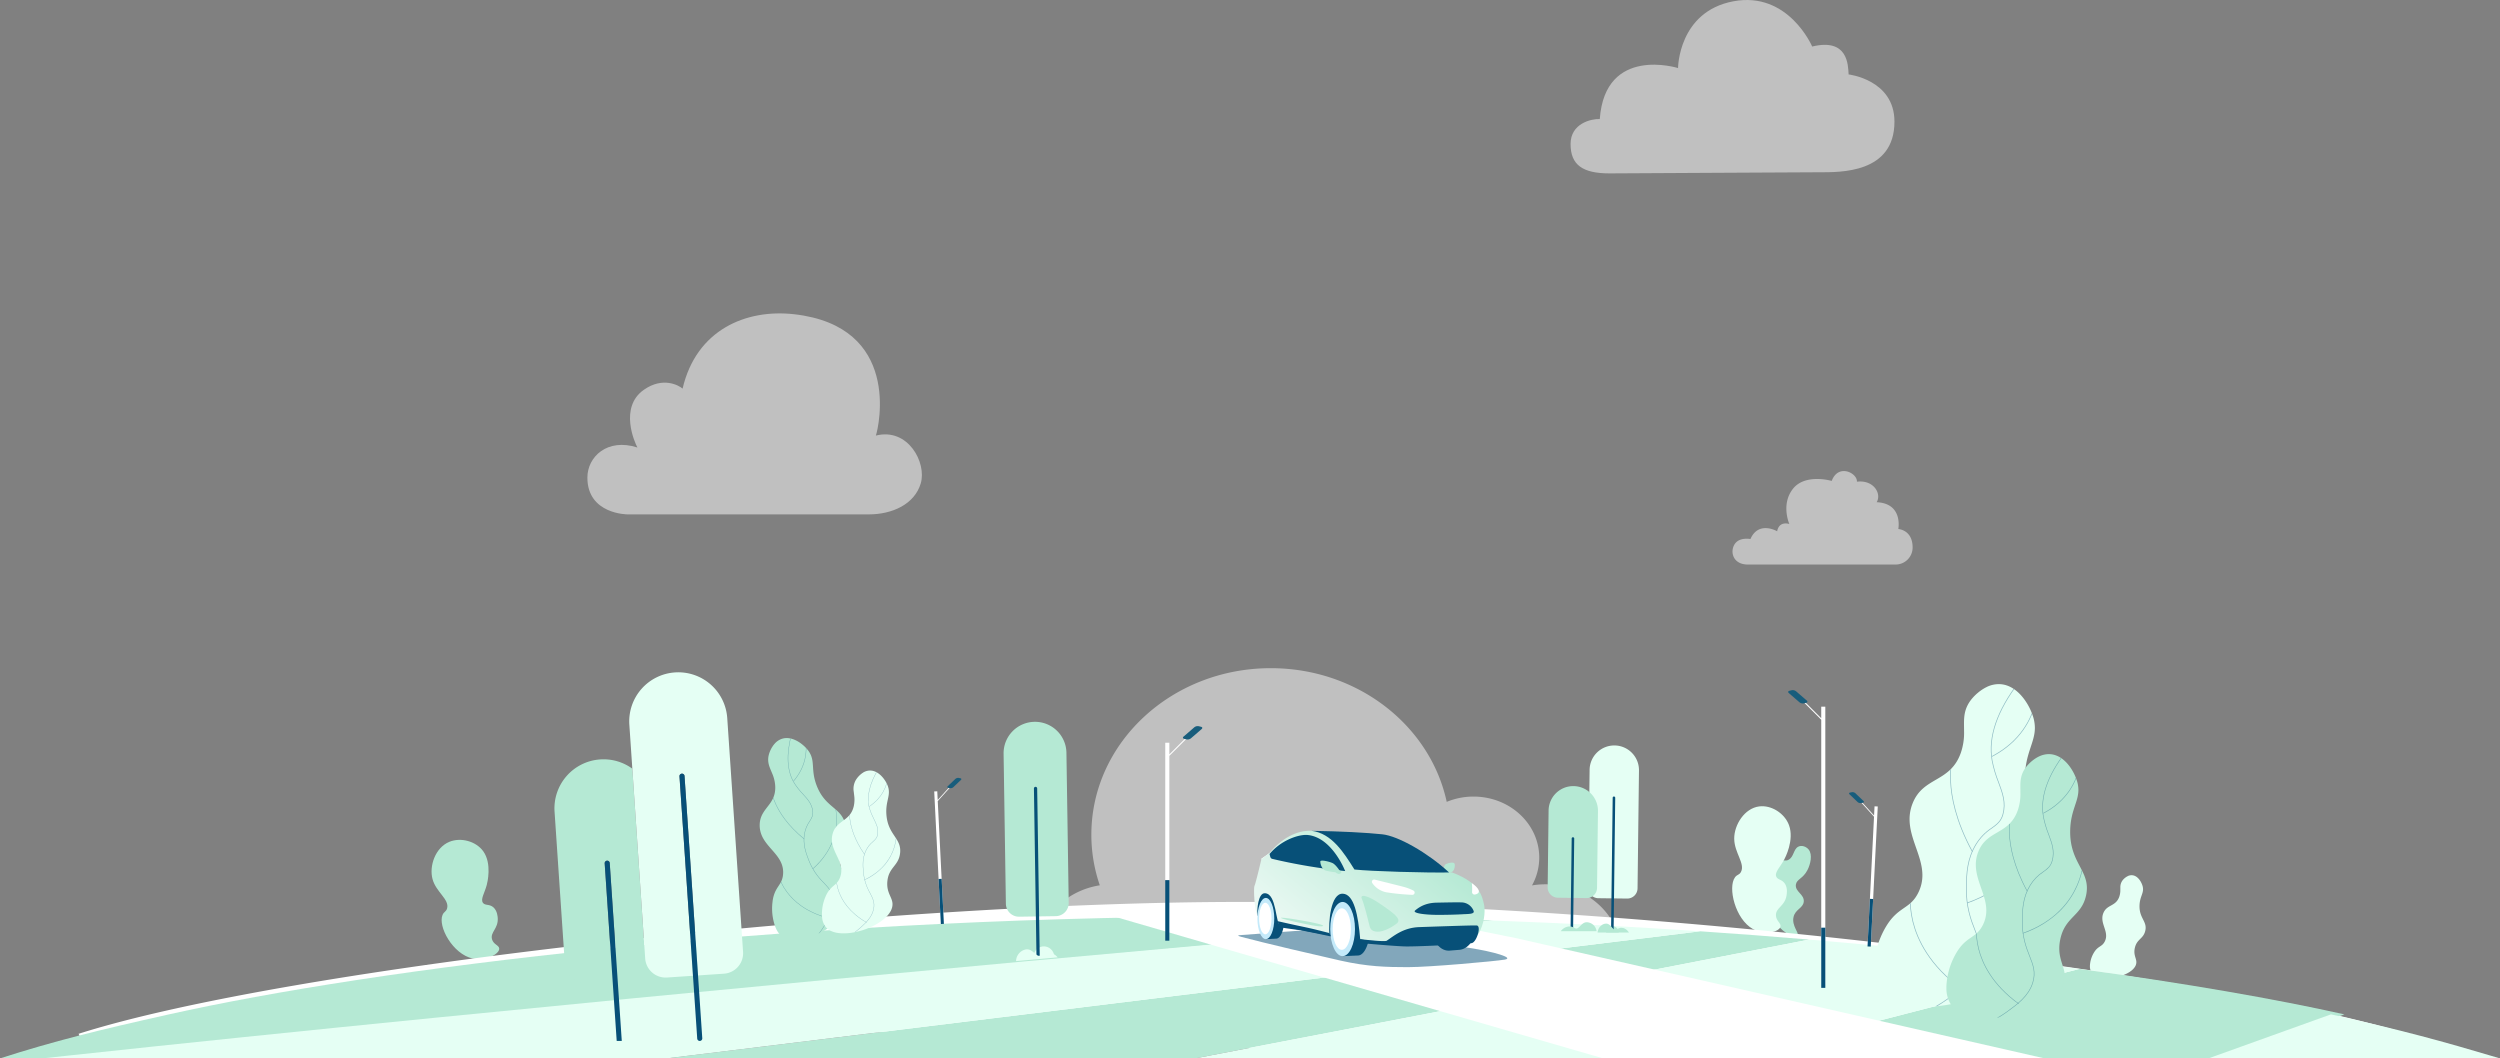 <svg xmlns="http://www.w3.org/2000/svg" xmlns:xlink="http://www.w3.org/1999/xlink" width="1750" height="740.874" viewBox="0 0 1750 740.874">
  <rect x="0" y="0" width="1750" height="740.874" fill="#808080" stroke="none"/>
  <defs>
    <style>
      .cls-1 {
        fill: none;
      }

      .cls-2, .cls-5, .cls-56 {
        fill: #fff;
      }

      .cls-2, .cls-58 {
        opacity: 0.5;
      }

      .cls-3 {
        fill: #e5fff4;
      }

      .cls-4 {
        fill: #b5e9d4;
      }

      .cls-6 {
        clip-path: url(#clip-path);
      }

      .cls-7 {
        opacity: 0.396;
      }

      .cls-8 {
        clip-path: url(#clip-path-2);
      }

      .cls-9 {
        clip-path: url(#clip-path-3);
      }

      .cls-10 {
        fill: url(#linear-gradient);
      }

      .cls-11 {
        clip-path: url(#clip-path-4);
      }

      .cls-12 {
        fill: url(#linear-gradient-2);
      }

      .cls-13 {
        clip-path: url(#clip-path-5);
      }

      .cls-14 {
        fill: url(#linear-gradient-3);
      }

      .cls-15 {
        clip-path: url(#clip-path-6);
      }

      .cls-16 {
        fill: url(#linear-gradient-4);
      }

      .cls-17 {
        clip-path: url(#clip-path-7);
      }

      .cls-18 {
        fill: url(#linear-gradient-5);
      }

      .cls-19 {
        clip-path: url(#clip-path-8);
      }

      .cls-20 {
        clip-path: url(#clip-path-9);
      }

      .cls-21 {
        clip-path: url(#clip-path-10);
      }

      .cls-22 {
        fill: url(#linear-gradient-6);
      }

      .cls-23 {
        clip-path: url(#clip-path-11);
      }

      .cls-24 {
        fill: url(#linear-gradient-7);
      }

      .cls-25 {
        clip-path: url(#clip-path-12);
      }

      .cls-26 {
        fill: url(#linear-gradient-8);
      }

      .cls-27 {
        clip-path: url(#clip-path-13);
      }

      .cls-28 {
        fill: url(#linear-gradient-9);
      }

      .cls-29 {
        clip-path: url(#clip-path-14);
      }

      .cls-30 {
        fill: url(#linear-gradient-10);
      }

      .cls-31 {
        clip-path: url(#clip-path-15);
      }

      .cls-32 {
        clip-path: url(#clip-path-16);
      }

      .cls-33 {
        clip-path: url(#clip-path-17);
      }

      .cls-34 {
        fill: url(#linear-gradient-11);
      }

      .cls-35 {
        clip-path: url(#clip-path-18);
      }

      .cls-36 {
        fill: url(#linear-gradient-12);
      }

      .cls-37 {
        clip-path: url(#clip-path-19);
      }

      .cls-38 {
        fill: url(#linear-gradient-13);
      }

      .cls-39 {
        clip-path: url(#clip-path-20);
      }

      .cls-40 {
        fill: url(#linear-gradient-14);
      }

      .cls-41 {
        clip-path: url(#clip-path-21);
      }

      .cls-42 {
        fill: url(#linear-gradient-15);
      }

      .cls-43 {
        clip-path: url(#clip-path-22);
      }

      .cls-44 {
        clip-path: url(#clip-path-23);
      }

      .cls-45 {
        clip-path: url(#clip-path-24);
      }

      .cls-46 {
        fill: url(#linear-gradient-16);
      }

      .cls-47 {
        clip-path: url(#clip-path-25);
      }

      .cls-48 {
        fill: url(#linear-gradient-17);
      }

      .cls-49 {
        clip-path: url(#clip-path-26);
      }

      .cls-50 {
        fill: url(#linear-gradient-18);
      }

      .cls-51 {
        clip-path: url(#clip-path-27);
      }

      .cls-52 {
        fill: url(#linear-gradient-19);
      }

      .cls-53 {
        clip-path: url(#clip-path-28);
      }

      .cls-54 {
        fill: url(#linear-gradient-20);
      }

      .cls-55, .cls-58, .cls-59 {
        fill: #075078;
      }

      .cls-56, .cls-59 {
        stroke: rgba(0,0,0,0);
        stroke-miterlimit: 10;
      }

      .cls-57 {
        fill: #185d7c;
      }

      .cls-60 {
        fill: #c4eafa;
      }

      .cls-61 {
        fill: url(#linear-gradient-21);
      }
    </style>
    <clipPath id="clip-path">
      <path id="Path_14663" data-name="Path 14663" class="cls-1" d="M2031.92,24.684h0c-9.031,11.816-1.75,21.564-7.072,36.9-7.379,21.248-26.281,16.681-33.8,35.528-9.2,23.052,14.812,40.584,3.947,62.582-5.837,11.814-14.048,9.358-22.683,23.878-4.715,7.931-8.522,19.186-8.572,29.267v.388c.026,5.584,1.224,10.785,4.082,14.839,16.457,23.334,87.836,8.332,96.391-19.218,3.719-11.977-6.867-18.49-3.081-36.654,4.078-19.56,17.949-19.664,21.976-37.227,4.874-21.266-14.106-27.057-13.481-56.071.459-21.309,10.9-27.451,5.427-43.419-2.96-8.638-10.816-20.849-22.4-21.716q-.658-.048-1.3-.049c-10.809,0-18.685,10.006-19.428,10.979" transform="translate(-1963.735 -13.705)"/>
    </clipPath>
    <clipPath id="clip-path-2">
      <rect id="Rectangle_3491" data-name="Rectangle 3491" class="cls-1" width="99.652" height="244.277"/>
    </clipPath>
    <clipPath id="clip-path-3">
      <path id="Path_14658" data-name="Path 14658" class="cls-1" d="M2074.265,11.221a.235.235,0,0,0-.189.093c-15.366,20.026-21.7,38.537-18.835,55.015a84.379,84.379,0,0,0,4.549,15.4c2.816,7.59,5.24,14.144,3.057,22.186-1.337,4.924-4.164,6.962-7.745,9.54a36.123,36.123,0,0,0-11.035,11.347c-6.406,10.435-6.655,20.914-6.858,29.335-.35,14.746,3.315,24.066,6.262,31.555,3.025,7.69,5.416,13.756,2.736,22.489-3.541,11.548-13.127,18.467-22.4,25.16a82.492,82.492,0,0,1-33.036,14.152.238.238,0,0,0,.021.471h.021a.259.259,0,0,0,.046,0,83.01,83.01,0,0,0,33.229-14.235c9.332-6.737,18.981-13.7,22.567-25.41,2.726-8.892.31-15.031-2.748-22.8-2.924-7.449-6.577-16.721-6.225-31.37.2-8.363.448-18.771,6.787-29.1a35.694,35.694,0,0,1,10.912-11.2c3.514-2.53,6.546-4.714,7.927-9.8,2.222-8.188-.232-14.808-3.069-22.475a83.912,83.912,0,0,1-4.532-15.315c-2.843-16.342,3.466-34.727,18.738-54.645a.235.235,0,0,0-.041-.33l0,0a.231.231,0,0,0-.143-.05" transform="translate(-1990.582 -11.221)"/>
    </clipPath>
    <linearGradient id="linear-gradient" x1="-15.922" y1="1.116" x2="-15.914" y2="1.116" gradientUnits="objectBoundingBox">
      <stop offset="0" stop-color="#0c2340"/>
      <stop offset="1" stop-color="#075078"/>
    </linearGradient>
    <clipPath id="clip-path-4">
      <path id="Path_14659" data-name="Path 14659" class="cls-1" d="M2045.624,87.553a.236.236,0,0,0-.224.156c-.023.064-2.357,6.594-1.865,18.129.453,10.627,3.466,27.816,15.225,49.358a.238.238,0,0,0,.188.123h.024a.239.239,0,0,0,.208-.353c-11.709-21.446-14.711-38.547-15.164-49.117-.493-11.45,1.813-17.914,1.841-17.98a.239.239,0,0,0-.143-.3.234.234,0,0,0-.081-.014" transform="translate(-2043.468 -87.551)"/>
    </clipPath>
    <linearGradient id="linear-gradient-2" x1="-84.874" y1="3.144" x2="-84.832" y2="3.144" xlink:href="#linear-gradient"/>
    <clipPath id="clip-path-5">
      <path id="Path_14660" data-name="Path 14660" class="cls-1" d="M2113.095,141.875h-.011a.236.236,0,0,0-.228.244v0a65.813,65.813,0,0,1-5.732,26.1c-5.679,13.008-18.275,30.6-46.034,40.518a.238.238,0,0,0,.056.461h.021a.275.275,0,0,0,.083-.015c12.323-4.4,22.733-10.669,30.939-18.623a69.4,69.4,0,0,0,15.369-22.151,66.3,66.3,0,0,0,5.772-26.3.237.237,0,0,0-.235-.229" transform="translate(-2060.933 -141.875)"/>
    </clipPath>
    <linearGradient id="linear-gradient-3" x1="-26.401" y1="2.623" x2="-26.389" y2="2.623" xlink:href="#linear-gradient"/>
    <clipPath id="clip-path-6">
      <path id="Path_14661" data-name="Path 14661" class="cls-1" d="M2002.425,226.407a.24.24,0,0,0-.23.187c-.021.1-2.114,9.824,1.22,23.32,3.076,12.443,11.523,30.748,34.31,47.262a.242.242,0,0,0,.116.044h.021a.237.237,0,0,0,.14-.433c-22.657-16.421-31.06-34.6-34.119-46.964-3.313-13.4-1.245-23.033-1.224-23.129a.237.237,0,0,0-.179-.283h0a.162.162,0,0,0-.054-.007" transform="translate(-2001.528 -226.404)"/>
    </clipPath>
    <linearGradient id="linear-gradient-4" x1="-35.315" y1="1.692" x2="-35.297" y2="1.692" xlink:href="#linear-gradient"/>
    <clipPath id="clip-path-7">
      <path id="Path_14662" data-name="Path 14662" class="cls-1" d="M2118.77,0a.18.18,0,0,0-.038,0,.237.237,0,0,0-.193.274h0a58.944,58.944,0,0,1-1.346,22.072c-2.8,11.207-10.3,26.754-30.112,37.169a.239.239,0,0,0,.088.448h.022a.241.241,0,0,0,.108-.026c19.975-10.507,27.533-26.189,30.355-37.5A59.374,59.374,0,0,0,2119,.2a.237.237,0,0,0-.234-.2" transform="translate(-2086.956 0)"/>
    </clipPath>
    <linearGradient id="linear-gradient-5" x1="-42.423" y1="4.533" x2="-42.403" y2="4.533" xlink:href="#linear-gradient"/>
    <clipPath id="clip-path-8">
      <path id="Path_14670" data-name="Path 14670" class="cls-1" d="M2095.373,95.629v0c-7.393,9.672-1.432,17.656-5.788,30.2-6.044,17.392-21.512,13.655-27.667,29.079-7.53,18.87,12.125,33.22,3.231,51.225-4.779,9.67-11.5,7.661-18.568,19.546-3.86,6.488-6.975,15.7-7.016,23.955v.318a21.056,21.056,0,0,0,3.34,12.145c13.471,19.1,71.9,6.823,78.9-15.731,3.043-9.8-5.622-15.134-2.522-30,3.339-16.011,14.693-16.1,17.987-30.471,3.991-17.407-11.545-22.147-11.034-45.9.376-17.439,8.922-22.47,4.441-35.539-2.422-7.066-8.853-17.061-18.333-17.771q-.542-.038-1.066-.04c-8.848,0-15.295,8.191-15.9,8.99" transform="translate(-2039.552 -86.639)"/>
    </clipPath>
    <clipPath id="clip-path-9">
      <rect id="Rectangle_3498" data-name="Rectangle 3498" class="cls-1" width="81.564" height="199.953"/>
    </clipPath>
    <clipPath id="clip-path-10">
      <path id="Path_14665" data-name="Path 14665" class="cls-1" d="M2130.044,84.607a.192.192,0,0,0-.155.076c-12.578,16.392-17.764,31.544-15.416,45.032a69.049,69.049,0,0,0,3.727,12.6c2.3,6.213,4.288,11.578,2.5,18.161-1.094,4.03-3.409,5.7-6.34,7.808a29.574,29.574,0,0,0-9.038,9.285c-5.244,8.541-5.447,17.12-5.613,24.011-.287,12.069,2.713,19.7,5.125,25.829,2.476,6.291,4.429,11.259,2.24,18.413-2.9,9.456-10.743,15.119-18.33,20.6A67.532,67.532,0,0,1,2061.705,278a.195.195,0,0,0,.018.386h.017a.183.183,0,0,0,.038,0,67.945,67.945,0,0,0,27.2-11.652c7.639-5.515,15.537-11.217,18.472-20.8,2.232-7.279.254-12.3-2.248-18.664-2.4-6.1-5.385-13.686-5.1-25.678.164-6.845.367-15.364,5.555-23.817a29.223,29.223,0,0,1,8.931-9.171c2.876-2.071,5.358-3.859,6.488-8.024,1.819-6.7-.189-12.12-2.513-18.4a68.7,68.7,0,0,1-3.707-12.534c-2.33-13.385,2.831-28.433,15.336-44.737a.193.193,0,0,0-.034-.271h0a.187.187,0,0,0-.117-.041" transform="translate(-2061.547 -84.607)"/>
    </clipPath>
    <linearGradient id="linear-gradient-6" x1="-20.146" y1="1.11" x2="-20.136" y2="1.11" xlink:href="#linear-gradient"/>
    <clipPath id="clip-path-11">
      <path id="Path_14666" data-name="Path 14666" class="cls-1" d="M2106.6,147.087a.193.193,0,0,0-.182.128c-.02.052-1.929,5.4-1.527,14.839.371,8.7,2.834,22.769,12.462,40.4a.193.193,0,0,0,.153.1h.02a.2.2,0,0,0,.194-.2.2.2,0,0,0-.024-.092c-9.585-17.555-12.041-31.551-12.414-40.2-.4-9.371,1.484-14.662,1.5-14.716a.2.2,0,0,0-.117-.249.191.191,0,0,0-.067-.011" transform="translate(-2104.834 -147.087)"/>
    </clipPath>
    <linearGradient id="linear-gradient-7" x1="-106.829" y1="3.12" x2="-106.778" y2="3.12" xlink:href="#linear-gradient"/>
    <clipPath id="clip-path-12">
      <path id="Path_14667" data-name="Path 14667" class="cls-1" d="M2161.828,191.551h-.009a.193.193,0,0,0-.186.2v0a53.867,53.867,0,0,1-4.692,21.36c-4.649,10.648-14.959,25.043-37.681,33.164a.195.195,0,0,0,.047.377h.017a.217.217,0,0,0,.069-.013,69.567,69.567,0,0,0,25.32-15.241,56.8,56.8,0,0,0,12.584-18.132,54.268,54.268,0,0,0,4.725-21.531.2.2,0,0,0-.194-.187" transform="translate(-2119.133 -191.55)"/>
    </clipPath>
    <linearGradient id="linear-gradient-8" x1="-33.166" y1="2.599" x2="-33.15" y2="2.599" xlink:href="#linear-gradient"/>
    <clipPath id="clip-path-13">
      <path id="Path_14668" data-name="Path 14668" class="cls-1" d="M2071.239,260.745a.194.194,0,0,0-.188.153c-.018.079-1.734,8.041,1,19.088,2.517,10.181,9.432,25.168,28.082,38.685a.207.207,0,0,0,.1.037h.019a.194.194,0,0,0,.115-.351c-18.546-13.44-25.424-28.324-27.928-38.442-2.708-10.965-1.019-18.853-1-18.932a.2.2,0,0,0-.146-.232h0a.14.14,0,0,0-.044-.005" transform="translate(-2070.503 -260.745)"/>
    </clipPath>
    <linearGradient id="linear-gradient-9" x1="-44.643" y1="1.669" x2="-44.621" y2="1.669" xlink:href="#linear-gradient"/>
    <clipPath id="clip-path-14">
      <path id="Path_14669" data-name="Path 14669" class="cls-1" d="M2166.467,75.424h-.034a.194.194,0,0,0-.157.225h0a48.238,48.238,0,0,1-1.1,18.068c-2.293,9.173-8.428,21.9-24.645,30.424a.2.2,0,0,0,.073.367h.018a.2.2,0,0,0,.091-.021c16.355-8.6,22.536-21.436,24.846-30.692a48.606,48.606,0,0,0,1.1-18.21.194.194,0,0,0-.2-.162" transform="translate(-2140.429 -75.423)"/>
    </clipPath>
    <linearGradient id="linear-gradient-10" x1="-53.152" y1="4.506" x2="-53.127" y2="4.506" xlink:href="#linear-gradient"/>
    <clipPath id="clip-path-15">
      <path id="Path_14677" data-name="Path 14677" class="cls-1" d="M821.373,71.411q-.378.121-.74.267c-6.049,2.447-8.194,9.834-8.391,10.547-2.38,8.661,3.9,12.468,4.4,22.257.681,13.567-10.934,15.295-10.877,27.547.07,14.989,17.484,19.366,16.383,34.141-.593,7.936-5.747,8.421-7.291,18.5A37.392,37.392,0,0,0,816.681,203l.088.218a15.545,15.545,0,0,0,5.645,7.381c14.5,9.333,51.062-15.227,49.612-32.588-.631-7.547-8.031-8.792-10.026-19.823-2.146-11.875,5.593-15.073,3.873-25.818-2.087-13.01-14.024-11.954-20.245-28.338-4.568-12.034-.116-17.839-6.8-25.541-3.02-3.48-8.528-7.586-14.157-7.586a10.771,10.771,0,0,0-3.3.507" transform="translate(-805.762 -70.904)"/>
    </clipPath>
    <clipPath id="clip-path-16">
      <rect id="Rectangle_3505" data-name="Rectangle 3505" class="cls-1" width="45.852" height="158.585"/>
    </clipPath>
    <clipPath id="clip-path-17">
      <path id="Path_14672" data-name="Path 14672" class="cls-1" d="M837.769,65.906a.144.144,0,0,0-.085.1c-4.067,14.692-3.422,26.49,1.911,35.067a50.971,50.971,0,0,0,6.035,7.589c3.293,3.613,6.135,6.732,6.732,11.729.367,3.059-.754,4.84-2.175,7.095a21.814,21.814,0,0,0-3.609,8.85c-1.222,7.286,1.02,13.213,2.807,17.974a44.361,44.361,0,0,0,10.652,16.248c3.433,3.618,6.144,6.475,6.625,11.97.635,7.269-3.165,13.313-6.838,19.159a49.822,49.822,0,0,1-15.291,15.4.144.144,0,0,0,.119.259l.011,0,.025-.01a50.123,50.123,0,0,0,15.379-15.495c3.7-5.884,7.523-11.971,6.88-19.337-.488-5.595-3.23-8.485-6.7-12.143a44.112,44.112,0,0,1-10.59-16.152c-1.782-4.727-4-10.61-2.79-17.827a21.548,21.548,0,0,1,3.572-8.744c1.394-2.212,2.6-4.121,2.217-7.283-.61-5.086-3.483-8.238-6.808-11.887a50.707,50.707,0,0,1-6-7.547c-5.292-8.506-5.925-20.226-1.881-34.837a.142.142,0,0,0-.1-.175h0a.14.14,0,0,0-.091,0" transform="translate(-835.049 -65.897)"/>
    </clipPath>
    <linearGradient id="linear-gradient-11" x1="-6.028" y1="1.491" x2="-6.021" y2="1.491" xlink:href="#linear-gradient"/>
    <clipPath id="clip-path-18">
      <path id="Path_14673" data-name="Path 14673" class="cls-1" d="M817.99,124.153a.144.144,0,0,0-.089.138,31.307,31.307,0,0,0,3.061,10.569c2.662,5.848,8.24,14.791,19.705,24.192a.143.143,0,0,0,.128.028l.013-.005a.143.143,0,0,0,.081-.187.145.145,0,0,0-.046-.061c-11.408-9.356-16.962-18.251-19.612-24.06a31.023,31.023,0,0,1-3.042-10.487.143.143,0,0,0-.148-.138.149.149,0,0,0-.051.012" transform="translate(-817.901 -124.141)"/>
    </clipPath>
    <linearGradient id="linear-gradient-12" x1="-15.781" y1="4.666" x2="-15.762" y2="4.666" xlink:href="#linear-gradient"/>
    <clipPath id="clip-path-19">
      <path id="Path_14674" data-name="Path 14674" class="cls-1" d="M874.944,133.748l-.006,0a.143.143,0,0,0-.072.189,39.754,39.754,0,0,1,2.7,15.908c-.233,8.568-3.3,21.267-16.595,33.108a.144.144,0,0,0-.009.2.143.143,0,0,0,.146.041l.011,0a.159.159,0,0,0,.043-.027,51.333,51.333,0,0,0,13.1-17.43,41.928,41.928,0,0,0,3.59-15.883,40.035,40.035,0,0,0-2.726-16.034.143.143,0,0,0-.184-.074" transform="translate(-860.924 -133.737)"/>
    </clipPath>
    <linearGradient id="linear-gradient-13" x1="-16.531" y1="3.506" x2="-16.512" y2="3.506" xlink:href="#linear-gradient"/>
    <clipPath id="clip-path-20">
      <path id="Path_14675" data-name="Path 14675" class="cls-1" d="M824.909,211.809a.144.144,0,0,0-.088.152,34.027,34.027,0,0,0,5.966,12.784c4.54,6.27,13.414,14.6,29.91,18.69a.15.15,0,0,0,.075,0l.012,0a.143.143,0,0,0-.019-.272c-16.4-4.064-25.225-12.339-29.736-18.567a33.73,33.73,0,0,1-5.924-12.671.143.143,0,0,0-.161-.123h-.005a.118.118,0,0,0-.03.012" transform="translate(-824.82 -211.795)"/>
    </clipPath>
    <linearGradient id="linear-gradient-14" x1="-12.122" y1="3.154" x2="-12.107" y2="3.154" xlink:href="#linear-gradient"/>
    <clipPath id="clip-path-21">
      <path id="Path_14676" data-name="Path 14676" class="cls-1" d="M845.176,55.29l-.023.009a.143.143,0,0,0-.046.2v0a35.59,35.59,0,0,1,4.245,12.661c.97,6.909.293,17.31-8.44,27.627a.145.145,0,0,0,.151.232l.013-.005a.151.151,0,0,0,.054-.042c8.805-10.4,9.484-20.9,8.5-27.872a35.868,35.868,0,0,0-4.28-12.752.143.143,0,0,0-.177-.057" transform="translate(-840.88 -55.279)"/>
    </clipPath>
    <linearGradient id="linear-gradient-15" x1="-22.913" y1="5.669" x2="-22.886" y2="5.669" xlink:href="#linear-gradient"/>
    <clipPath id="clip-path-22">
      <path id="Path_14684" data-name="Path 14684" class="cls-1" d="M904.1,104.769q-.326.011-.643.044c-5.314.561-8.666,5.888-8.981,6.4v-.005c-3.828,6.278.256,10.692-1.563,18.505-2.524,10.828-12.054,9.566-14.773,19.218-3.327,11.806,9.387,19.182,5.186,30.56-2.256,6.109-6.421,5.327-9.911,12.914a30.608,30.608,0,0,0-2.7,14.831l.02.191a12.721,12.721,0,0,0,2.776,7.083c9.3,10.617,43.611-.461,46.387-14.448,1.211-6.081-4.334-8.733-3.415-17.859.989-9.827,7.8-10.6,8.872-19.44,1.294-10.706-8.338-12.569-9.536-26.864-.878-10.5,3.935-14.06.416-21.622-1.874-4.03-6.263-9.517-11.876-9.518-.087,0-.174,0-.261,0" transform="translate(-870.65 -104.765)"/>
    </clipPath>
    <clipPath id="clip-path-23">
      <rect id="Rectangle_3512" data-name="Rectangle 3512" class="cls-1" width="42.281" height="125.08"/>
    </clipPath>
    <clipPath id="clip-path-24">
      <path id="Path_14679" data-name="Path 14679" class="cls-1" d="M915.583,102.518a.117.117,0,0,0-.089.055c-6.514,10.642-8.67,20.071-6.4,28.022a41.709,41.709,0,0,0,3.037,7.333c1.776,3.585,3.31,6.682,2.654,10.748-.4,2.49-1.687,3.638-3.313,5.091a17.869,17.869,0,0,0-4.839,6.149c-2.608,5.462-2.187,10.627-1.85,14.776a36.312,36.312,0,0,0,4.716,15.189c1.886,3.622,3.374,6.481,2.512,10.914-1.142,5.862-5.495,9.761-9.7,13.532A40.779,40.779,0,0,1,886.8,223a.118.118,0,0,0,.034.231h.011l.023,0a41.029,41.029,0,0,0,15.6-8.721c4.239-3.8,8.621-7.722,9.775-13.661.88-4.513-.627-7.406-2.533-11.066a36.1,36.1,0,0,1-4.688-15.1c-.336-4.122-.758-9.25,1.831-14.656a17.646,17.646,0,0,1,4.783-6.074c1.593-1.426,2.974-2.657,3.388-5.23.668-4.139-.881-7.267-2.674-10.889a41.485,41.485,0,0,1-3.021-7.292c-2.249-7.885-.1-17.251,6.379-27.834a.117.117,0,0,0-.036-.161h0a.122.122,0,0,0-.073-.017" transform="translate(-886.714 -102.518)"/>
    </clipPath>
    <linearGradient id="linear-gradient-16" x1="-14.185" y1="1.659" x2="-14.169" y2="1.659" xlink:href="#linear-gradient"/>
    <clipPath id="clip-path-25">
      <path id="Path_14680" data-name="Path 14680" class="cls-1" d="M899.743,143.6a.118.118,0,0,0-.1.088,25.61,25.61,0,0,0,.019,9.005c.774,5.2,3.145,13.495,10.045,23.475a.116.116,0,0,0,.1.05h.012a.119.119,0,0,0,.1-.132.121.121,0,0,0-.019-.052c-6.869-9.935-9.231-18.187-10-23.354a25.409,25.409,0,0,1-.03-8.933.118.118,0,0,0-.085-.142.105.105,0,0,0-.041,0" transform="translate(-899.254 -143.597)"/>
    </clipPath>
    <linearGradient id="linear-gradient-17" x1="-42.485" y1="5.238" x2="-42.437" y2="5.238" xlink:href="#linear-gradient"/>
    <clipPath id="clip-path-26">
      <path id="Path_14681" data-name="Path 14681" class="cls-1" d="M937.154,165.533h-.005a.116.116,0,0,0-.095.132,32.535,32.535,0,0,1-1.466,13.123c-2.116,6.69-7.4,15.988-20.53,22.307a.118.118,0,0,0,.052.224h.01a.122.122,0,0,0,.04-.011A42.007,42.007,0,0,0,929.4,190.55a34.294,34.294,0,0,0,6.409-11.683,32.761,32.761,0,0,0,1.473-13.232.117.117,0,0,0-.126-.1" transform="translate(-914.994 -165.533)"/>
    </clipPath>
    <linearGradient id="linear-gradient-18" x1="-23.246" y1="4.26" x2="-23.22" y2="4.26" xlink:href="#linear-gradient"/>
    <clipPath id="clip-path-27">
      <path id="Path_14682" data-name="Path 14682" class="cls-1" d="M885.581,214.129a.118.118,0,0,0-.1.1,27.846,27.846,0,0,0,1.809,11.4c2.155,5.959,7.26,14.518,19.317,21.454a.124.124,0,0,0,.06.015h.011a.117.117,0,0,0,.046-.223c-11.994-6.892-17.067-15.393-19.217-21.311a27.6,27.6,0,0,1-1.8-11.306.117.117,0,0,0-.1-.131h0a.091.091,0,0,0-.027,0" transform="translate(-885.446 -214.129)"/>
    </clipPath>
    <linearGradient id="linear-gradient-19" x1="-23.855" y1="3.683" x2="-23.828" y2="3.683" xlink:href="#linear-gradient"/>
    <clipPath id="clip-path-28">
      <path id="Path_14683" data-name="Path 14683" class="cls-1" d="M932.4,96.012l-.02,0a.117.117,0,0,0-.081.144h0a29.139,29.139,0,0,1,.483,10.92c-.8,5.655-3.678,13.683-12.873,19.834a.118.118,0,0,0-.02.166.12.12,0,0,0,.086.045h.011a.117.117,0,0,0,.054-.019c9.275-6.2,12.177-14.3,12.977-20a29.361,29.361,0,0,0-.491-11,.117.117,0,0,0-.126-.085" transform="translate(-919.861 -96.011)"/>
    </clipPath>
    <linearGradient id="linear-gradient-20" x1="-36.483" y1="6.422" x2="-36.443" y2="6.422" xlink:href="#linear-gradient"/>
    <linearGradient id="linear-gradient-21" x1="-0.282" y1="0.88" x2="0.819" y2="0.239" gradientUnits="objectBoundingBox">
      <stop offset="0" stop-color="#fff"/>
      <stop offset="1" stop-color="#b5e9d4"/>
    </linearGradient>
  </defs>
  <g id="ga1-nice-drive-illustration" transform="translate(173.168 -802.414)">
    <g id="Clouds" transform="translate(78.162 73.079)">
      <path id="Cloud_4" data-name="Cloud 4" class="cls-2" d="M226.725,85.128c0-29.34-32.082-33.034-32.082-33.034-.393-6.669-.471-25.588-25.51-19.53,0,0-16.622-38.9-55.158-31.668S75.237,47.64,75.237,47.64,24.2,31.588,20.447,83.325C14.374,83.1,0,86.434,0,100.794c0,14.64,8.363,20.585,27.344,20.585,15.366,0,128.294-.794,146.545-.794,14.741,0,52.836.9,52.836-35.457" transform="translate(848.066 729.335)"/>
      <path id="Cloud_3" data-name="Cloud 3" class="cls-2" d="M459.4,1338.67c0,27.277-23.824,49.389-53.213,49.389H103.213c-29.389,0-53.213-22.112-53.213-49.389,0-24.443,19.137-44.726,44.26-48.679a108.841,108.841,0,0,1-5.909-35.416c0-64.382,56.234-116.575,125.6-116.575,60.888,0,111.651,40.214,123.153,93.585a48.864,48.864,0,0,1,18.747-3.706c25.417,0,46.022,19.124,46.022,42.714a40.058,40.058,0,0,1-5.062,19.467,57.513,57.513,0,0,1,9.377-.779c29.389,0,53.213,22.112,53.213,49.389" transform="translate(424.268 59.055)"/>
      <path id="Path_14370" data-name="Path 14370" class="cls-2" d="M201.938,85.512C204.121,79.095,219.844,9.04,144.671.574,110.963-3.222,76.2,11.521,66.645,52.645c-2.584-2.248-13.722-8.575-27.123.829-17.474,12.263-6.353,37.048-4.5,40.4C13.942,87.068,0,100.362,0,114.953c0,25.775,28.158,25.74,28.158,25.74H196.951c16.373,0,32.076-7.027,36.418-21.741,4.232-14.341-8.823-39.147-31.431-33.44" transform="translate(159.838 948.717)"/>
      <path id="Cloud_1" data-name="Cloud 1" class="cls-2" d="M2.75,49.695c3.626-3.353,9.8-2.116,9.8-2.116,5.726-13.048,18.68-5.444,18.68-5.444,1.5-7.6,8.542-5.069,8.542-5.069s-6.092-13.8,2.567-24.692,27.1-5.48,27.1-5.48c4.658-12.409,18.049-5.438,17.647.548,11.929-1.432,17.38,8.536,13.83,14.355,18.657.877,15.144,18.774,15.144,18.774s10.013.5,10.013,12.947h0a11.916,11.916,0,0,1-11.915,11.916H10.762c-11.734,0-12.98-11.144-8.012-15.737" transform="translate(961.43 1059.078)"/>
    </g>
    <g id="Landscape" transform="translate(16982.43 11718.838)">
      <path id="Lettuce_Tree" data-name="Lettuce Tree" class="cls-3" d="M2218.778,214.43q-.193.086-.378.178l-.175.09a10.729,10.729,0,0,0-3.092,2.572,7.931,7.931,0,0,0-1.68,5.308c-.011.574,0,1.163-.016,1.771a13.726,13.726,0,0,1-.793,4.7c-2.494,6.766-8.524,5.189-11.044,11.184a9.475,9.475,0,0,0-.756,3.576c-.075,4.411,2.723,8.37,2.642,12.611a8.676,8.676,0,0,1-1,3.9c-1.944,3.755-4.561,2.915-7.415,7.516l-.025.042v.008l-.036.036-.022.036-.007.011-.023.039-.011.022-.018.029-.008.014-.022.035-.01.017-.014.026-.017.028-.013.021-.013.021-.012.022-.019.034-.01.017-.013.025-.03.052-.007.013-.048.085a19.822,19.822,0,0,0-2.548,8.582c0,.023,0,.044,0,.067l0,.177c0,.025,0,.048,0,.073v.06c0,.007,0,.016,0,.025s0,.032,0,.046v.071c0,.037,0,.074,0,.108a8.236,8.236,0,0,0,1.048,4.119l.054.088.025.04.028.042.024.036.007.009.026.04.062.09c1.794,2.544,5.633,3.709,10.026,3.794h.031c8.306.148,18.578-3.563,20.771-9.131l.047-.125v-.012l.044-.124.007-.02.018-.053a5.523,5.523,0,0,0,.29-1.667c.045-2.364-1.435-4.327-1.373-7.629a12.067,12.067,0,0,1,.313-2.472c1.425-6.244,5.872-6.195,7.264-11.8a9.664,9.664,0,0,0,.3-2.139c.1-5.1-4.449-7.584-4.294-15.483,0-.142.005-.285.008-.433.219-5.413,2.391-7.732,2.456-11.03a8.652,8.652,0,0,0-.453-2.854c-.9-2.787-3.339-6.748-7.048-7.1-.14-.013-.279-.02-.418-.023a6.284,6.284,0,0,0-2.648.56" transform="translate(-17884.801 -10517.618)"/>
      <path id="Lettuce_Tree-2" data-name="Lettuce Tree" class="cls-4" d="M511.143,253.149c-.064-2.446-4.02-2.781-5.057-6.595-1.35-4.946,4.47-7.444,4.016-14.757-.069-1.108-.31-4.967-2.856-7.4-2.82-2.694-5.906-1.2-7.475-3.283-1.9-2.529,1.1-6.765,2.646-12.593.379-1.426,3.765-14.847-2.455-23.531-5.057-7.053-15.694-9.918-23.7-6.631-9.955,4.088-14.24,17.024-11.828,26.045,2.466,9.219,11.887,14.174,10.238,20.481-.636,2.441-2.194,2.273-3.2,4.636-3.433,8.058,7.157,27.5,21.105,30.545,9.008,1.97,18.679-3.057,18.57-6.914" transform="translate(-17317.283 -10505.518)"/>
      <g id="Lettuce_Tree-3" data-name="Lettuce Tree" transform="translate(-15943.077 -10352.069)">
        <path id="tree_2" data-name="tree 2" class="cls-4" d="M1878.343,246.405c1.522-1.932-4.353-7.054-2.827-13.408,1.3-5.436,6.647-6.039,7.13-10.6.553-5.209-6.168-6.954-5.524-11.916.512-3.964,4.954-4.1,8.13-10.278,2.021-3.931,3.75-10.74.8-14.382-1.632-2.011-4.836-3.229-7.292-1.938-3.412,1.8-2.929,7.15-6.856,9.184-2.168,1.126-2.84-.24-4.695.844-3.671,2.145-5.248,9.97-4.623,15.939.533,5.07,2.472,7.058,1.191,10.507-1.01,2.721-2.613,2.548-3.605,4.858-2.4,5.6,3.531,14.72,10.214,19.034,2.5,1.615,6.788,3.646,7.955,2.154" transform="translate(-1832.544 -155.534)"/>
        <path id="tree_1" data-name="tree 1" class="cls-3" d="M1853.121,226.185c.529-2.452-3.131-3.883-3.187-7.966-.073-5.3,6.043-6.174,7.393-13.579.2-1.122.914-5.031-.908-8.162-2.017-3.462-5.3-2.83-6.282-5.338-1.187-3.043,2.689-6.43,5.567-11.8.705-1.315,7.174-13.738,3.394-24.107-3.071-8.427-12.451-14.231-20.837-13.17-10.417,1.311-17.617,13-17.527,22.651.092,9.862,7.813,17.4,4.719,23.226-1.195,2.249-2.629,1.656-4.159,3.73-5.211,7.067.1,29.358,12.565,36.255,8.049,4.458,18.436,2.134,19.269-1.739" transform="translate(-1819.303 -141.937)"/>
      </g>
      <g id="Ground" transform="translate(-17155.598 -10285.073)">
        <g id="stripey_grass" data-name="stripey grass" transform="translate(0 0)">
          <path id="outline" class="cls-5" d="M1726.027,334.1c-148.9-44.851-547.836-92.415-816.723-92.415C654.648,241.686,243.471,286.85,95.15,334c2.274,3.346-1.287,8.871-1.094,13.157a16.13,16.13,0,0,1-.368,4.054H95.1c47.53-2.885,117.231-8.19,135.455-7.958,46.236.591,92.213,2.1,138.441-.163,45.816-2.247,91.52-6.272,137.31-8.94,46.3-2.7,92.393-2.879,138.74-1.531,93.857,2.729,187.54,9.553,281.422,11.618,46.749,1.029,93.495,2.137,140.247,2.908,46.479.766,93.137,2.114,139.615.937,45.649-1.155,90.978-7.172,136.459-10.765,41.639-3.288,83.166-3.985,124.527,1.4a15.875,15.875,0,0,1,5.082-.612c15.811-1.793,31.693-2.9,47.6-3.415,58.79-1.907,117.488,4,175.619,12.292a13.127,13.127,0,0,1,5.287,2.108,182.163,182.163,0,0,1,20.659,1.14,28.67,28.67,0,0,1-.58-4.585c-.194-4.347,2.579-8.052,5.054-11.541" transform="translate(-40.166 -241.686)"/>
          <path id="dark_green_grass" data-name="dark green grass" class="cls-4" d="M47.488,356.12c308.285-33.258,793.052-80.306,992.352-96.028h.013q2.864-.224,5.649-.443c-51.332-1.853-104.29-2.913-158.423-3q-4.272-.007-8.538-.009-2.024,0-4.047,0-2.6,0-5.2.009-4.264.007-8.537.033c-320.438,1.339-598.081,36.436-742.417,68.612C68.422,336.43,38.055,343.914,0,356.12Z" transform="translate(0 -246.597)"/>
          <path id="dark_green_grass-2" data-name="dark green grass" class="cls-4" d="M1813.93,372.16l-7.637,1.975h342.146q2.759-.994,5.48-1.975c27.578-9.919,52.062-18.727,73.188-26.308q3.6-1.3,7.063-2.535c-48.14-10.732-111.11-21.789-185.548-31.811l-9.14,2.361Z" transform="translate(-593.107 -264.612)"/>
          <path id="dark_green_grass-3" data-name="dark green grass" class="cls-4" d="M1409.239,273.387,710.751,359.28l-16.057,1.974h369.9q5.167-.993,10.284-1.974c195.379-37.5,335.289-64.809,411.3-79.569q4.313-.84,8.355-1.624-37.151-3.158-76.268-5.806h-.009l-9.009,1.106Z" transform="translate(-228.107 -251.732)"/>
          <path id="light_green_grass" data-name="light green grass" class="cls-3" d="M1255.718,362.119q-5.118.98-10.284,1.975h376.7l7.637-1.975,225.552-58.293,9.14-2.361c-56.836-7.651-120.366-14.7-189.087-20.539q-4.04.784-8.355,1.625c-76.012,14.759-215.922,42.066-411.3,79.568" transform="translate(-408.946 -254.57)"/>
          <path id="light_green_grass-2" data-name="light green grass" class="cls-3" d="M2321.19,387.712l-5.48,1.975h204.07c-41.594-12.39-68.422-19.689-118.336-30.818h0q-3.465,1.246-7.062,2.535c-21.127,7.581-45.61,16.389-73.187,26.308" transform="translate(-769.78 -280.163)"/>
          <path id="light_green_grass-3" data-name="light green grass" class="cls-3" d="M1054.34,261.562c-199.3,15.721-683.681,60.795-991.966,94.053q-9.214.994-18.214,1.975H481.087l16.058-1.975,698.487-85.894h.009l9.009-1.106c-46.421-3.146-94.776-5.695-144.648-7.5q-2.787.217-5.648.443Z" transform="translate(-14.5 -248.067)"/>
        </g>
        <path id="road" class="cls-5" d="M1452.508,268.682c-.118.277-100.979-20.9-101.544-20.235-112.255-1.846-181.7,4.42-181.7,4.42l70.823,20.572v.04L1515.6,353.317h308.954c-203.462-46.346-312.88-71.253-372.049-84.635" transform="translate(-393.339 -243.794)"/>
      </g>
      <g id="Lettuce_Trees" data-name="Lettuce Trees" transform="translate(-15844.056 -10437.539)">
        <g id="tree_2-2" data-name="tree 2" transform="translate(0 0)">
          <path id="tree" class="cls-3" d="M2043.118,15.6q-.6.276-1.17.578c-.183.1-.361.194-.542.293a33.425,33.425,0,0,0-9.492,8.2c-4.391,5.749-4.924,11.006-4.924,16.654,0,1.792.053,3.624.054,5.524a42.8,42.8,0,0,1-2.2,14.722c-7.378,21.248-26.28,16.681-33.8,35.527a29.659,29.659,0,0,0-2.148,11.2c.025,13.756,8.985,25.945,8.979,39.176a27.053,27.053,0,0,1-2.884,12.21c-5.837,11.814-14.049,9.359-22.683,23.878l-.078.134-.016.026-.076.13-.01.016-.066.109-.019.034-.078.125-.024.039-.053.093-.025.044-.064.109-.031.054c-.015.026-.03.053-.044.081l-.05.087-.039.07-.038.064-.039.071-.059.108a.606.606,0,0,1-.03.054l-.041.076-.007.013-.089.164-.022.041-.145.269-.009.016c-4.114,7.653-7.294,17.727-7.422,26.882v1.618c0,.115.006.232.011.345v.006a25.666,25.666,0,0,0,3.509,12.781v.005c.056.09.115.18.173.27l.005.009c.026.041.054.083.081.124l.007.011.087.129.009.012c.025.038.05.073.076.108l.02.028.085.122c.066.093.133.187.2.279,5.741,7.83,17.785,11.237,31.489,11.243h.1c25.912-.024,57.732-12.2,64.247-29.694.047-.129.095-.26.14-.391l.014-.036c.045-.129.088-.26.13-.389l.02-.064.054-.165a17.355,17.355,0,0,0,.8-5.217c-.009-7.375-4.714-13.411-4.718-23.711a37.709,37.709,0,0,1,.832-7.727c4.078-19.56,17.95-19.664,21.976-37.227a30.068,30.068,0,0,0,.8-6.688c.024-15.9-14.318-23.4-14.3-48.041q0-.663.016-1.343c.366-16.9,7-24.262,7.01-34.543a26.956,26.956,0,0,0-1.582-8.875c-2.961-8.639-10.816-20.85-22.4-21.718q-.659-.047-1.3-.048a19.623,19.623,0,0,0-8.232,1.9" transform="translate(-1963.735 -13.682)"/>
          <g id="lines" class="cls-6" transform="translate(0 0.016)">
            <g id="Group_5560" data-name="Group 5560" class="cls-7" transform="translate(18.03 -9.205)">
              <g id="Group_5559" data-name="Group 5559">
                <g id="Group_5558" data-name="Group 5558" class="cls-8">
                  <g id="Group_5549" data-name="Group 5549" transform="translate(0.001 7.537)">
                    <g id="Group_5548" data-name="Group 5548" class="cls-9">
                      <rect id="Rectangle_3486" data-name="Rectangle 3486" class="cls-10" width="83.966" height="236.742" transform="translate(-0.02 -0.001)"/>
                    </g>
                  </g>
                  <g id="Group_5551" data-name="Group 5551" transform="translate(35.522 58.803)">
                    <g id="Group_5550" data-name="Group 5550" class="cls-11">
                      <rect id="Rectangle_3487" data-name="Rectangle 3487" class="cls-12" width="16.166" height="67.768" transform="translate(-0.423 0)"/>
                    </g>
                  </g>
                  <g id="Group_5553" data-name="Group 5553" transform="translate(47.252 95.289)">
                    <g id="Group_5552" data-name="Group 5552" class="cls-13">
                      <rect id="Rectangle_3488" data-name="Rectangle 3488" class="cls-14" width="52.429" height="67.322" transform="translate(-0.03 0)"/>
                    </g>
                  </g>
                  <g id="Group_5555" data-name="Group 5555" transform="translate(7.353 152.063)">
                    <g id="Group_5554" data-name="Group 5554" class="cls-15">
                      <rect id="Rectangle_3489" data-name="Rectangle 3489" class="cls-16" width="38.026" height="70.822" transform="translate(-1.446 -0.001)"/>
                    </g>
                  </g>
                  <g id="Group_5557" data-name="Group 5557" transform="translate(64.73 0)">
                    <g id="Group_5556" data-name="Group 5556" class="cls-17">
                      <rect id="Rectangle_3490" data-name="Rectangle 3490" class="cls-18" width="33.04" height="59.965" transform="translate(-0.034 0)"/>
                    </g>
                  </g>
                </g>
              </g>
            </g>
          </g>
        </g>
        <g id="tree_1-2" data-name="tree 1" transform="translate(50.923 49.001)">
          <path id="tree-2" data-name="tree" class="cls-4" d="M2104.548,88.2q-.49.227-.958.474c-.149.078-.3.159-.442.239a27.366,27.366,0,0,0-7.769,6.716c-3.6,4.7-4.034,9.007-4.034,13.631,0,1.467.043,2.967.044,4.52a35.007,35.007,0,0,1-1.8,12.05c-6.043,17.393-21.512,13.657-27.666,29.08a24.271,24.271,0,0,0-1.759,9.165c.021,11.265,7.355,21.236,7.35,32.066a22.153,22.153,0,0,1-2.362,9.995c-4.778,9.67-11.5,7.661-18.566,19.545l-.064.109-.014.021-.063.108-.007.014-.054.093-.016.028-.057.1-.02.032-.044.076-.021.036-.052.092-.026.044c-.013.021-.025.044-.036.066l-.044.07-.032.056-.03.053-.032.058-.048.084c-.008.015-.016.03-.025.045l-.034.062-.005.01-.073.133-.019.034-.119.216-.008.014a50.6,50.6,0,0,0-6.075,22.008v1.331c0,.095.005.19.009.283v.005a21.012,21.012,0,0,0,2.873,10.466c.046.074.094.147.142.217v.006c.021.034.044.068.067.1l.005.009.072.108.006.01.063.091.016.023.069.1c.054.076.108.153.165.228,4.7,6.409,14.558,9.2,25.779,9.207h.079c21.21-.019,47.256-9.988,52.588-24.306.039-.108.077-.216.115-.325l.011-.029c.036-.108.071-.217.108-.318l.018-.053.043-.136a14.166,14.166,0,0,0,.659-4.27c-.007-6.037-3.858-10.977-3.861-19.408a30.868,30.868,0,0,1,.681-6.324c3.338-16.011,14.693-16.1,17.988-30.471a24.582,24.582,0,0,0,.656-5.475c.021-13.018-11.719-19.145-11.7-39.318,0-.362,0-.728.013-1.1.3-13.831,5.733-19.855,5.741-28.27a22.09,22.09,0,0,0-1.3-7.265c-2.411-7.074-8.842-17.069-18.322-17.778q-.542-.039-1.067-.04a16.052,16.052,0,0,0-6.734,1.558" transform="translate(-2039.559 -86.639)"/>
          <g id="lines-2" data-name="lines" class="cls-19" transform="translate(0 0)">
            <g id="Group_5577" data-name="Group 5577" class="cls-7" transform="translate(14.775 -7.533)">
              <g id="Group_5576" data-name="Group 5576">
                <g id="Group_5575" data-name="Group 5575" class="cls-20">
                  <g id="Group_5566" data-name="Group 5566" transform="translate(-0.002 6.168)">
                    <g id="Group_5565" data-name="Group 5565" class="cls-21">
                      <rect id="Rectangle_3493" data-name="Rectangle 3493" class="cls-22" width="68.73" height="193.785" transform="translate(-0.017 -0.001)"/>
                    </g>
                  </g>
                  <g id="Group_5568" data-name="Group 5568" transform="translate(29.072 48.133)">
                    <g id="Group_5567" data-name="Group 5567" class="cls-23">
                      <rect id="Rectangle_3494" data-name="Rectangle 3494" class="cls-24" width="13.23" height="55.468" transform="translate(-0.346 -0.001)"/>
                    </g>
                  </g>
                  <g id="Group_5570" data-name="Group 5570" transform="translate(38.675 77.996)">
                    <g id="Group_5569" data-name="Group 5569" class="cls-25">
                      <rect id="Rectangle_3495" data-name="Rectangle 3495" class="cls-26" width="42.914" height="55.104" transform="translate(-0.025 0)"/>
                    </g>
                  </g>
                  <g id="Group_5572" data-name="Group 5572" transform="translate(6.013 124.47)">
                    <g id="Group_5571" data-name="Group 5571" class="cls-27">
                      <rect id="Rectangle_3496" data-name="Rectangle 3496" class="cls-28" width="31.124" height="57.965" transform="translate(-1.186 -0.001)"/>
                    </g>
                  </g>
                  <g id="Group_5574" data-name="Group 5574" transform="translate(52.978 0)">
                    <g id="Group_5573" data-name="Group 5573" class="cls-29">
                      <rect id="Rectangle_3497" data-name="Rectangle 3497" class="cls-30" width="27.047" height="49.087" transform="translate(-0.028 -0.002)"/>
                    </g>
                  </g>
                </g>
              </g>
            </g>
          </g>
        </g>
      </g>
      <g id="Lettuce_Trees-2" data-name="Lettuce Trees" transform="translate(-16623.816 -10399.778)">
        <g id="tree_2-3" data-name="tree 2" transform="translate(0 0)">
          <path id="tree-3" data-name="tree" class="cls-4" d="M816.459,74.606q-.272.29-.524.59c-.079.093-.157.189-.235.285a20.192,20.192,0,0,0-3.456,6.743c-1.159,4.21-.265,7.276,1.013,10.439.406,1,.85,2.018,1.281,3.08a25.83,25.83,0,0,1,2.1,8.736c.681,13.567-10.933,15.295-10.877,27.546a17.9,17.9,0,0,0,1.33,6.755c3.13,7.7,10.906,12.491,13.9,19.9a16.345,16.345,0,0,1,1.149,7.485c-.593,7.935-5.746,8.421-7.291,18.5l-.013.092,0,.018-.013.091v.011l-.011.078,0,.024-.011.085v.031l-.008.064,0,.031-.011.077,0,.037c0,.018-.005.036-.007.055l-.008.061-.007.048-.006.045-.006.048-.009.071-.005.038-.006.051,0,.007-.013.111,0,.028-.02.183v.011A37.321,37.321,0,0,0,816.6,202.8l.048.118.122.3.052.128.029.071.017.043.017.042.033.081c0,.01.007.019.012.03l.027.067.01.025c.026.064.052.13.084.191a15.5,15.5,0,0,0,4.86,6.363l.161.11.074.051,0,.006.078.052,0,.007.068.046.017.01.075.05c.058.037.115.07.175.11,4.988,3.083,12.5,2.263,20.176-.838l.054-.022c14.5-5.881,29.559-19.906,29.241-31.172,0-.083-.007-.167-.01-.251V178.4c0-.082-.01-.165-.015-.247l0-.041L872,178a10.482,10.482,0,0,0-.731-3.1c-1.67-4.129-5.676-6.44-8.011-12.206a22.783,22.783,0,0,1-1.284-4.514c-2.146-11.875,5.594-15.073,3.873-25.818a18.1,18.1,0,0,0-1.066-3.926c-3.588-8.91-13.313-9.853-18.884-23.657-.1-.247-.2-.5-.3-.756-3.625-9.541-1.575-15.166-3.9-20.926a16.279,16.279,0,0,0-2.9-4.61c-3.587-4.157-10.753-9.214-17.432-7.076q-.379.122-.741.268a11.843,11.843,0,0,0-4.176,2.928" transform="translate(-805.762 -70.903)"/>
          <g id="lines-3" data-name="lines" class="cls-31" transform="translate(0 0)">
            <g id="Group_5594" data-name="Group 5594" class="cls-7" transform="translate(8.153 -10.494)">
              <g id="Group_5593" data-name="Group 5593">
                <g id="Group_5592" data-name="Group 5592" class="cls-32">
                  <g id="Group_5583" data-name="Group 5583" transform="translate(11.517 7.131)">
                    <g id="Group_5582" data-name="Group 5582" class="cls-33">
                      <rect id="Rectangle_3500" data-name="Rectangle 3500" class="cls-34" width="88.295" height="153.154" transform="matrix(0.927, -0.375, 0.375, 0.927, -54.087, 21.296)"/>
                    </g>
                  </g>
                  <g id="Group_5585" data-name="Group 5585" transform="translate(0 46.251)">
                    <g id="Group_5584" data-name="Group 5584" class="cls-35">
                      <rect id="Rectangle_3501" data-name="Rectangle 3501" class="cls-36" width="34.448" height="41.035" transform="matrix(0.927, -0.375, 0.375, 0.927, -12.153, 4.913)"/>
                    </g>
                  </g>
                  <g id="Group_5587" data-name="Group 5587" transform="translate(28.896 52.696)">
                    <g id="Group_5586" data-name="Group 5586" class="cls-37">
                      <rect id="Rectangle_3502" data-name="Rectangle 3502" class="cls-38" width="34.454" height="52.314" transform="translate(-17.223 6.942) rotate(-22.024)"/>
                    </g>
                  </g>
                  <g id="Group_5589" data-name="Group 5589" transform="translate(4.647 105.123)">
                    <g id="Group_5588" data-name="Group 5588" class="cls-39">
                      <rect id="Rectangle_3503" data-name="Rectangle 3503" class="cls-40" width="45.319" height="42.876" transform="matrix(0.927, -0.375, 0.375, 0.927, -11.012, 4.442)"/>
                    </g>
                  </g>
                  <g id="Group_5591" data-name="Group 5591" transform="translate(15.433 0)">
                    <g id="Group_5590" data-name="Group 5590" class="cls-41">
                      <rect id="Rectangle_3504" data-name="Rectangle 3504" class="cls-42" width="24.329" height="41.451" transform="translate(-14.19 5.717) rotate(-22.024)"/>
                    </g>
                  </g>
                </g>
              </g>
            </g>
          </g>
        </g>
        <g id="tree_1-3" data-name="tree 1" transform="translate(43.577 22.727)">
          <path id="tree-4" data-name="tree" class="cls-3" d="M899.513,106.162q-.28.167-.545.345c-.085.057-.168.114-.25.171a16.519,16.519,0,0,0-4.24,4.526,12.229,12.229,0,0,0-1.558,8.447c.093.881.214,1.779.313,2.712a21.161,21.161,0,0,1-.314,7.35c-2.524,10.828-12.055,9.565-14.771,19.218a14.626,14.626,0,0,0-.475,5.616c.725,6.763,5.765,12.288,6.45,18.793a13.376,13.376,0,0,1-.785,6.152c-2.266,6.107-6.43,5.323-9.921,12.911l-.03.07-.007.013-.032.068v.009l-.026.059-.007.018-.028.064-.01.02-.021.048-.009.023-.027.058-.012.028c-.005.014-.012.028-.017.042l-.019.046-.016.037-.016.034-.015.036-.024.054-.012.028-.017.04v.006l-.036.086-.009.021-.056.14v.009a30.56,30.56,0,0,0-2.268,13.6c0,.034.008.069.011.107l.028.263c0,.038.007.075.012.107l.005.062,0,.038,0,.038c0,.013,0,.048.007.071l0,.026c0,.009,0,.04.007.059l0,.021c.007.056.012.114.024.169a12.669,12.669,0,0,0,2.387,6.1l.1.124.046.057v.005l.05.059v.007l.044.051.012.013.048.056.114.126c3.229,3.55,9.326,4.6,16.063,3.893l.048,0c12.736-1.357,27.747-8.994,30.042-17.931.016-.066.033-.133.049-.2l0-.017c.015-.066.03-.133.044-.2l.007-.034.017-.083a8.609,8.609,0,0,0,.124-2.606c-.383-3.626-3.012-6.348-3.549-11.411a18.646,18.646,0,0,1,.009-3.842c.99-9.827,7.8-10.6,8.872-19.44a14.743,14.743,0,0,0,.047-3.329c-.812-7.82-8.251-10.755-9.521-22.874-.023-.216-.046-.438-.062-.662-.7-8.325,2.186-12.288,1.658-17.346a13.351,13.351,0,0,0-1.238-4.28c-1.9-4.093-6.4-9.688-12.139-9.514q-.325.01-.642.044a9.692,9.692,0,0,0-3.946,1.362" transform="translate(-870.642 -104.741)"/>
          <g id="lines-4" data-name="lines" class="cls-43" transform="translate(0.005 0.016)">
            <g id="Group_5611" data-name="Group 5611" class="cls-7" transform="translate(9.938 -5.88)">
              <g id="Group_5610" data-name="Group 5610">
                <g id="Group_5609" data-name="Group 5609" class="cls-44">
                  <g id="Group_5600" data-name="Group 5600" transform="translate(0.852 4.37)">
                    <g id="Group_5599" data-name="Group 5599" class="cls-45">
                      <rect id="Rectangle_3507" data-name="Rectangle 3507" class="cls-46" width="41.542" height="123.09" transform="translate(-12.612 1.329) rotate(-6.024)"/>
                    </g>
                  </g>
                  <g id="Group_5602" data-name="Group 5602" transform="translate(9.274 31.961)">
                    <g id="Group_5601" data-name="Group 5601" class="cls-47">
                      <rect id="Rectangle_3508" data-name="Rectangle 3508" class="cls-48" width="14.174" height="33.573" transform="matrix(0.994, -0.105, 0.105, 0.994, -3.54, 0.359)"/>
                    </g>
                  </g>
                  <g id="Group_5604" data-name="Group 5604" transform="translate(19.846 46.694)">
                    <g id="Group_5603" data-name="Group 5603" class="cls-49">
                      <rect id="Rectangle_3509" data-name="Rectangle 3509" class="cls-50" width="26.358" height="37.973" transform="translate(-3.752 0.394) rotate(-6.024)"/>
                    </g>
                  </g>
                  <g id="Group_5606" data-name="Group 5606" transform="translate(0 79.333)">
                    <g id="Group_5605" data-name="Group 5605" class="cls-51">
                      <rect id="Rectangle_3510" data-name="Rectangle 3510" class="cls-52" width="24.853" height="35.048" transform="translate(-3.605 0.363) rotate(-6.024)"/>
                    </g>
                  </g>
                  <g id="Group_5608" data-name="Group 5608" transform="translate(23.114 0)">
                    <g id="Group_5607" data-name="Group 5607" class="cls-53">
                      <rect id="Rectangle_3511" data-name="Rectangle 3511" class="cls-54" width="16.89" height="32.385" transform="translate(-3.263 0.337) rotate(-6.024)"/>
                    </g>
                  </g>
                </g>
              </g>
            </g>
          </g>
        </g>
      </g>
      <g id="Cone_Tree" data-name="Cone Tree" transform="translate(-16453.078 -10411.151)">
        <path id="light_grass" data-name="light grass" class="cls-3" d="M1097.785,288.045a7.294,7.294,0,0,0-6.507,8c0,.015,0,.03,0,.046l14.4-1.282a7.378,7.378,0,0,0-7.893-6.767" transform="translate(-1070.238 -130.823)"/>
        <path id="tree-5" data-name="tree" class="cls-4" d="M1081.628,53.973h0a21.993,21.993,0,0,1,22.324,21.655l1.6,105.046A9.185,9.185,0,0,1,1096.5,190l-25.614.389a9.184,9.184,0,0,1-9.322-9.043l-1.6-105.047a21.987,21.987,0,0,1,21.646-22.324h.009" transform="translate(-1059.97 -53.97)"/>
        <path id="trunk" class="cls-55" d="M1094.521,241.79a1.137,1.137,0,0,1-1.155-1.119l-1.789-117.794a1.137,1.137,0,1,1,2.274-.034l1.791,117.794a1.137,1.137,0,0,1-1.118,1.155h0" transform="translate(-1070.349 -76.217)"/>
        <path id="light_grass-2" data-name="light grass" class="cls-3" d="M1095.222,293.334c-4.184.06-4.882,3.373-7.41,1.909s-4.689-5.329-9.1-3.8a8.53,8.53,0,0,0-5.756,7.876l29.139-2.6a9.381,9.381,0,0,0-6.874-3.386" transform="translate(-1064.235 -131.829)"/>
      </g>
      <g id="Cone_Trees" data-name="Cone Trees" transform="translate(-16072.233 -10394.609)">
        <g id="tree_2-4" data-name="tree 2" transform="translate(28.352 0)">
          <path id="grass" class="cls-4" d="M1692.378,267.031a4.4,4.4,0,0,1,4.4,4.4h-8.805a4.4,4.4,0,0,1,4.4-4.4" transform="translate(-1675.376 -140.472)"/>
          <path id="tree-6" data-name="tree" class="cls-3" d="M1687.712,78.6h0a17.282,17.282,0,0,1,17.071,17.492l-1,82.555a7.218,7.218,0,0,1-7.3,7.129l-20.128-.245a7.217,7.217,0,0,1-7.129-7.305l1-82.554a17.282,17.282,0,0,1,17.49-17.071h0" transform="translate(-1669.217 -78.599)"/>
          <path id="trunk-2" data-name="trunk" class="cls-55" d="M1693.968,226.2a.9.9,0,0,1-.883-.9l1.125-92.573a.894.894,0,1,1,1.787.021l-1.126,92.573a.891.891,0,0,1-.9.881h0" transform="translate(-1677.054 -96.082)"/>
          <path id="grass-2" data-name="grass" class="cls-4" d="M1696.065,267.2c-3.141-.259-3.9,2.436-5.687,1.036s-3.141-4.766-6.55-3.824c-4.507,1.241-4.867,6.1-4.867,6.1h22.016s-1.774-3.054-4.914-3.313" transform="translate(-1672.416 -139.557)"/>
        </g>
        <g id="tree_1-4" data-name="tree 1">
          <path id="tree-7" data-name="tree" class="cls-4" d="M1645.146,120.969h0a17.283,17.283,0,0,1,17.071,17.492l-.65,53.752a7.22,7.22,0,0,1-7.306,7.13l-20.128-.245a7.219,7.219,0,0,1-7.13-7.305l.65-53.752a17.282,17.282,0,0,1,17.489-17.072h0" transform="translate(-1627.004 -92.51)"/>
          <path id="trunk-3" data-name="trunk" class="cls-55" d="M1651.75,239.785a.9.9,0,0,1-.883-.9l.776-63.771a.894.894,0,0,1,1.787.022l-.776,63.771a.894.894,0,0,1-.9.881" transform="translate(-1634.836 -110.008)"/>
          <path id="grass-3" data-name="grass" class="cls-4" d="M1646.277,265.815c3.574-.259,4.432,2.436,6.47,1.036s3.574-4.766,7.453-3.824a7.171,7.171,0,0,1,5.537,6.1h-25.05a7.992,7.992,0,0,1,5.59-3.313" transform="translate(-1631.496 -139.103)"/>
        </g>
      </g>
      <g id="Light_Poles" data-name="Light Poles" transform="translate(-16501.646 -10433.326)">
        <g id="light_pole_4" data-name="light pole 4" transform="translate(0 61.416)">
          <path id="Union_3" data-name="Union 3" class="cls-56" d="M21475.047,11053.951l2.135-.107.3,6.086,8.545-9.445.41.372-8.916,9.85,4.219,84.3-2.135.1Z" transform="translate(-21475.049 -11044.459)"/>
          <rect id="base" class="cls-55" width="2.135" height="31.565" transform="matrix(0.999, -0.05, 0.05, 0.999, 3.063, 70.77)"/>
          <path id="light" class="cls-57" d="M1010.468,112.66l-1.181-.234a2.875,2.875,0,0,0-2.275.649l-5.373,5.131c-.526.5-.36,1.028.371,1.171l1.181.234a2.882,2.882,0,0,0,2.275-.65l5.372-5.131c.527-.5.36-1.028-.372-1.172" transform="translate(-992.147 -112.395)"/>
        </g>
        <g id="light_pole_3" data-name="light pole 3" transform="translate(640.399 71.408)">
          <path id="Union_2" data-name="Union 2" class="cls-56" d="M20839.605,11140.38l4.459-89.077-9.414-10.417.43-.393,9.025,9.983.322-6.441,2.256.115-4.818,96.345Z" transform="translate(-20826.602 -11034.117)"/>
          <rect id="base-2" data-name="base" class="cls-55" width="33.361" height="2.258" transform="translate(12.922 108.003) rotate(-87.135)"/>
          <path id="light-2" data-name="light" class="cls-57" d="M1941.855,127.553l1.248-.247a3.035,3.035,0,0,1,2.408.685l5.679,5.423c.556.531.38,1.083-.393,1.239l-1.25.247a3.046,3.046,0,0,1-2.408-.684l-5.677-5.424c-.556-.531-.38-1.083.394-1.239" transform="translate(-1941.137 -127.272)"/>
        </g>
        <g id="light_pole_2" data-name="light pole 2" transform="translate(597.77 0)">
          <path id="Union_1" data-name="Union 1" class="cls-56" d="M20889.8,11310.434v-185.489l-12.52-12.521.518-.524,12,12v-8.091h2.854v194.623Z" transform="translate(-20866.652 -11104.233)"/>
          <rect id="base-3" data-name="base" class="cls-55" width="2.85" height="42.13" transform="translate(23.15 166.274)"/>
          <path id="light-3" data-name="light" class="cls-57" d="M1878.533,21.418l1.56-.39a3.851,3.851,0,0,1,3.082.712l7.5,6.486c.735.635.547,1.346-.418,1.588l-1.56.39a3.843,3.843,0,0,1-3.082-.713l-7.5-6.485c-.735-.635-.547-1.347.418-1.589" transform="translate(-1877.666 -20.954)"/>
        </g>
        <g id="light_pole_1" data-name="light pole 1" transform="translate(161.729 25.181)">
          <path id="stem" class="cls-5" d="M1268.539,78.576l12.592-12.59-.523-.523L1268.539,77.53V69.394h-2.866v96.192h2.866Z" transform="translate(-1265.674 -57.75)"/>
          <path id="base-4" data-name="base" class="cls-55" d="M1268.539,214.535h-2.866V256.9h2.866V214.535Z" transform="translate(-1265.674 -106.699)"/>
          <path id="light-4" data-name="light" class="cls-57" d="M1284.987,62.889l1.568.392a3.867,3.867,0,0,0,3.1-.716l7.546-6.522c.739-.638.55-1.353-.421-1.6l-1.568-.392a3.865,3.865,0,0,0-3.1.716l-7.546,6.522c-.739.639-.551,1.354.421,1.6" transform="translate(-1271.729 -53.98)"/>
        </g>
      </g>
      <g id="Cone_Trees-2" data-name="Cone Trees" transform="translate(-16767.48 -10445.811)">
        <path id="tree_2-5" data-name="tree 2" class="cls-4" d="M655.371,232.461l-9-132.858a34.191,34.191,0,0,0-22.5-6.478l.005,0h-.008a34.336,34.336,0,0,0-31.935,36.58l7.21,106.565a14.343,14.343,0,0,0,15.273,13.34l18.178-1.231-5.582-82.46a1.775,1.775,0,0,1,3.538-.3c0,.021,0,.042,0,.063l5.581,82.461,18.187-1.231a14.269,14.269,0,0,0,7.986-3.11,14.322,14.322,0,0,1-6.946-11.335" transform="translate(-591.862 -32.141)"/>
        <path id="trunk_2" data-name="trunk 2" class="cls-55" d="M647.743,200.3a1.775,1.775,0,0,0-3.538.3l5.582,82.461,2.832,41.819h3.556l-2.846-42.059-5.581-82.46c0-.021,0-.042,0-.063" transform="translate(-609.047 -66.824)"/>
        <path id="tree_1-5" data-name="tree 1" class="cls-3" d="M749.48,198.052,738.406,34.389v-.008A34.335,34.335,0,0,0,701.826,2.446h-.011a34.335,34.335,0,0,0-31.935,36.579l2.086,30.8,9,132.858a14.346,14.346,0,0,0,15.273,13.339l18.18-1.23L704.972,75.233a1.775,1.775,0,1,1,3.538-.3c0,.021,0,.042,0,.063l9.443,139.562,18.185-1.23a14.341,14.341,0,0,0,13.339-15.273" transform="translate(-617.454 -2.366)"/>
        <path id="trunk_1" data-name="trunk 1" class="cls-55" d="M725.7,109.612a1.775,1.775,0,0,0-3.538.3l9.443,139.562,2.975,43.97a1.776,1.776,0,0,0,1.891,1.651h0a1.775,1.775,0,0,0,1.649-1.891l-2.975-43.969L725.7,109.675c0-.021,0-.042,0-.063" transform="translate(-634.645 -37.048)"/>
      </g>
      <g id="Car" transform="translate(-16288.821 -10334.888)">
        <path id="Path_13484" data-name="Path 13484" class="cls-58" d="M.344,160.939c-.424.052-.954.414,1.8,1.152,14.786,3.972,54.567,13.269,69.719,16.664,18.441,4.132,31.647,4.522,46.877,4.522s60.867-4.1,67.786-5.275-6.927-5.435-24.987-8.245c-19.112-2.974-98.278-13.5-98.278-13.5S2.723,160.647.344,160.939" transform="translate(0 -87.803)"/>
        <path id="wheel_3" data-name="wheel 3" class="cls-59" d="M21274.463,11048.183l-.2,0c-6.654,0-12.041-7.748-12.041-17.3,0-9.242,5.035-16.791,11.381-17.283l0-.133h7.514c6.85.1,12.377,7.713,12.377,17.089s-5.527,17-12.377,17.095h0l-6,.492c-.1.01-.2.018-.3.024l-.348.028Z" transform="translate(-21127.02 -10964.252)"/>
        <path id="side_window_2" data-name="side window 2" class="cls-4" d="M86.545,52.156c-1.131.712-1.029,3.422-1.793,5,0,0-1.3.989-.774,1.739a1.329,1.329,0,0,0,1.315.62,3.279,3.279,0,0,0,1.263-1.057,27.223,27.223,0,0,0,4.305-1.021c1.809-.612,2.678-4.219,2.033-5.836-.532-1.332-4.622-.528-6.348.559" transform="translate(58.497 -28.601)"/>
        <path id="shadow_3" data-name="shadow 3" class="cls-59" d="M21322.295,11046.756l-8.484.284-32.891-6.243c-.9,4.911-2.873,8.319-5.162,8.319l-7.271.354.064-13.809-5.988-2.879s-.863-5.4.156-9.357a69.651,69.651,0,0,0,1.465-7.275l103.879-2.688,11.9,30.691-38.895,1.941c-.8,8.472-4.156,14.832-8.166,14.832l-10.684.456Z" transform="translate(-21249.174 -10973.602)"/>
        <path id="wheel_2" data-name="wheel 2" class="cls-60" d="M260.721,132.714c0,10.482-3.881,18.98-8.669,18.98s-8.67-8.5-8.67-18.98,3.882-18.98,8.67-18.98,8.669,8.5,8.669,18.98" transform="translate(-179.005 -63.909)"/>
        <path id="hubcap_2" data-name="hubcap 2" class="cls-5" d="M262.64,138.419c0,8.025-2.861,14.532-6.389,14.532s-6.39-6.506-6.39-14.532,2.861-14.532,6.39-14.532,6.389,6.506,6.389,14.532" transform="translate(-183.763 -69.615)"/>
        <path id="wheel_1" data-name="wheel 1" class="cls-60" d="M384.158,121.727c0,7.969-2.641,14.43-5.9,14.43s-5.9-6.461-5.9-14.43S375,107.3,378.261,107.3s5.9,6.46,5.9,14.429" transform="translate(-358.947 -60.29)"/>
        <path id="hubcap_1" data-name="hubcap 1" class="cls-5" d="M385.464,126.064c0,6.1-1.946,11.048-4.347,11.048s-4.347-4.946-4.347-11.048,1.947-11.048,4.347-11.048,4.347,4.946,4.347,11.048" transform="translate(-362.184 -64.628)"/>
        <path id="highlight_1" data-name="highlight 1" class="cls-5" d="M301.976,48.627,251.808,38.385l-3.278-2.048-5.408,3.769a12.056,12.056,0,0,0,4.834,3.2c11.143,3.2,36.642,7.107,45.884,8.439l2.145-2.173,3.131.373-2.3,2.2c8.88,1.107,19.378,1.626,5.155-3.514" transform="translate(-227.127 -20.418)"/>
        <path id="car_body" data-name="car body" class="cls-61" d="M38.646,59.18l-.033-3.326s.314-12.4,5.368-12.132c4.151.219,5.9,5.353,7.183,11.034,1.079,4.778,1.8,11.972,4.425,12.372,5.647.862,12.467,2.038,18.326,2.922,5.79.874,15.185,3.387,15.185,3.387-.858-9.867.874-29.825,9.4-29.388,7.878.4,10.679,15.131,12.127,31.814,1.756.991,17.578,1.834,24.8,1.834,7.7,0,44.373-1.195,48.942-1.748s7.833-.8,10.129-5.79c3.769-8.193,3.449-15.753,2.762-18.681-1.256-5.353-2.621-14.912-22.286-22.287-.661-.248-4.082-.053-4.807-.218C155.413,15.536,139.245,5.1,125.971,3.3,113.037,1.544,92.077.67,76.537.023,66.049-.414,55.695,5.267,46.845,15.754c-3.113,2.458-5.377,4.1-5.377,4.1s-4.069,17.288-4.807,18.6c-.937,1.666.109,18.818,1.985,20.73" transform="translate(-25.254 0.001)"/>
        <path id="shadow_2" data-name="shadow 2" class="cls-4" d="M308.283,140.739c7.249,1.234,17.352,3.282,15.193,4.055s-10.973-1.257-16.712-2.449c-13.7-2.844-20.079-5.282,1.52-1.606" transform="translate(-264.332 -78.036)"/>
        <path id="undercarriage_2" data-name="undercarriage 2" class="cls-55" d="M47.484,163.775a3.86,3.86,0,0,1-1.857-2.9s17.046,2.094,18.544,1.111c4.786-3.14,11.446-9.163,22.86-9.531,5.787-.186,36.489-1.312,40.094-1.148s-.075,11.947-3.527,12.373c-8.65,1.066-39.22,2.512-46.867,2.294-7.542-.216-29.248-2.2-29.248-2.2" transform="translate(39.742 -85.015)"/>
        <path id="shadow_1" data-name="shadow 1" class="cls-4" d="M174.271,106.168c-1.53-3.325,3.168-3.3,14.009,4.273,6.649,4.644,14.392,9.68,10.528,12.824-3.113,2.533-9.34,6.069-13.773,5.858s-5.087-2.529-5.541-4.591c-.58-2.638-3.694-15.039-5.224-18.364" transform="translate(-87.727 -58.47)"/>
        <path id="grill" class="cls-55" d="M86.3,114.4c-4.105-.124-12.185.091-17.027.172-6.176.1-11,1.783-15.332,5.477-2.179,1.856,6.534,3.06,15.776,3.087,6.008.018,13.194-.182,17.31-.424s8.793-.008,7.828-2.421A9.282,9.282,0,0,0,86.3,114.4" transform="translate(69.874 -64.261)"/>
        <path id="front_windshield" data-name="front windshield" class="cls-55" d="M189.325,29.223c-15.95.273-54.3-.765-66.258-2.076C115.529,15.13,107.226,1.856,93.024.054c20.757.328,38.65,1.3,49.6,2.458,10.815,1.147,31.463,12.618,46.7,26.711" transform="translate(-41.741 -0.028)"/>
        <path id="undercarriage_1" data-name="undercarriage 1" class="cls-55" d="M282.183,144.442s9.115,2.124,17.534,3.878c7.866,1.638,12.017,2.786,18.545,4.424a16.873,16.873,0,0,0,.9,1.694l.106.683s-16.957-3.7-22.2-4.452c-9.942-1.42-12.74-1.609-13.516-2.4s-1.366-3.824-1.366-3.824" transform="translate(-254.552 -81.163)"/>
        <path id="headlight" class="cls-5" d="M176.325,88.64a1.577,1.577,0,0,0,.805-2.976,33.57,33.57,0,0,0-6.99-2.647c-5.513-1.426-15.019-3.783-20.121-5.043a1.577,1.577,0,0,0-1.665,2.443,15.482,15.482,0,0,0,9.981,6.471,157.342,157.342,0,0,0,17.99,1.752" transform="translate(-54.511 -43.786)"/>
        <path id="headlight-2" data-name="headlight" class="cls-5" d="M45.623,89.863a1.725,1.725,0,0,0,2.085,1.818c1.387-.3,2.837-.956,2.662-2.359-.328-2.622-4.916-5.572-4.916-5.572a31.6,31.6,0,0,1,.17,6.112" transform="translate(118.041 -47.06)"/>
        <path id="side_window" data-name="side window" class="cls-55" d="M284.561,6.632A12.7,12.7,0,0,1,285.9,6.7c17.043,1.826,26.079,25.236,26.079,25.236A392.468,392.468,0,0,1,261,23.414c-1.338-.382-1.4-1.147-1.942-3.442,7.632-9.159,19.036-13.341,25.507-13.341" transform="translate(-237.134 -3.726)"/>
        <path id="side_mirror" data-name="side mirror" class="cls-4" d="M273.6,49.393c1.731.77,3.724,3.364,4.893,5.065,0,0,2,1.069,1.185,1.88a2.407,2.407,0,0,1-2.013.671,5.049,5.049,0,0,1-1.933-1.143,56.526,56.526,0,0,1-6.592-1.1c-2.77-.661-4.018-4.514-4-6.441.013-1.38,5.816-.1,8.46,1.072" transform="translate(-207.686 -26.815)"/>
      </g>
    </g>
  </g>
</svg>
